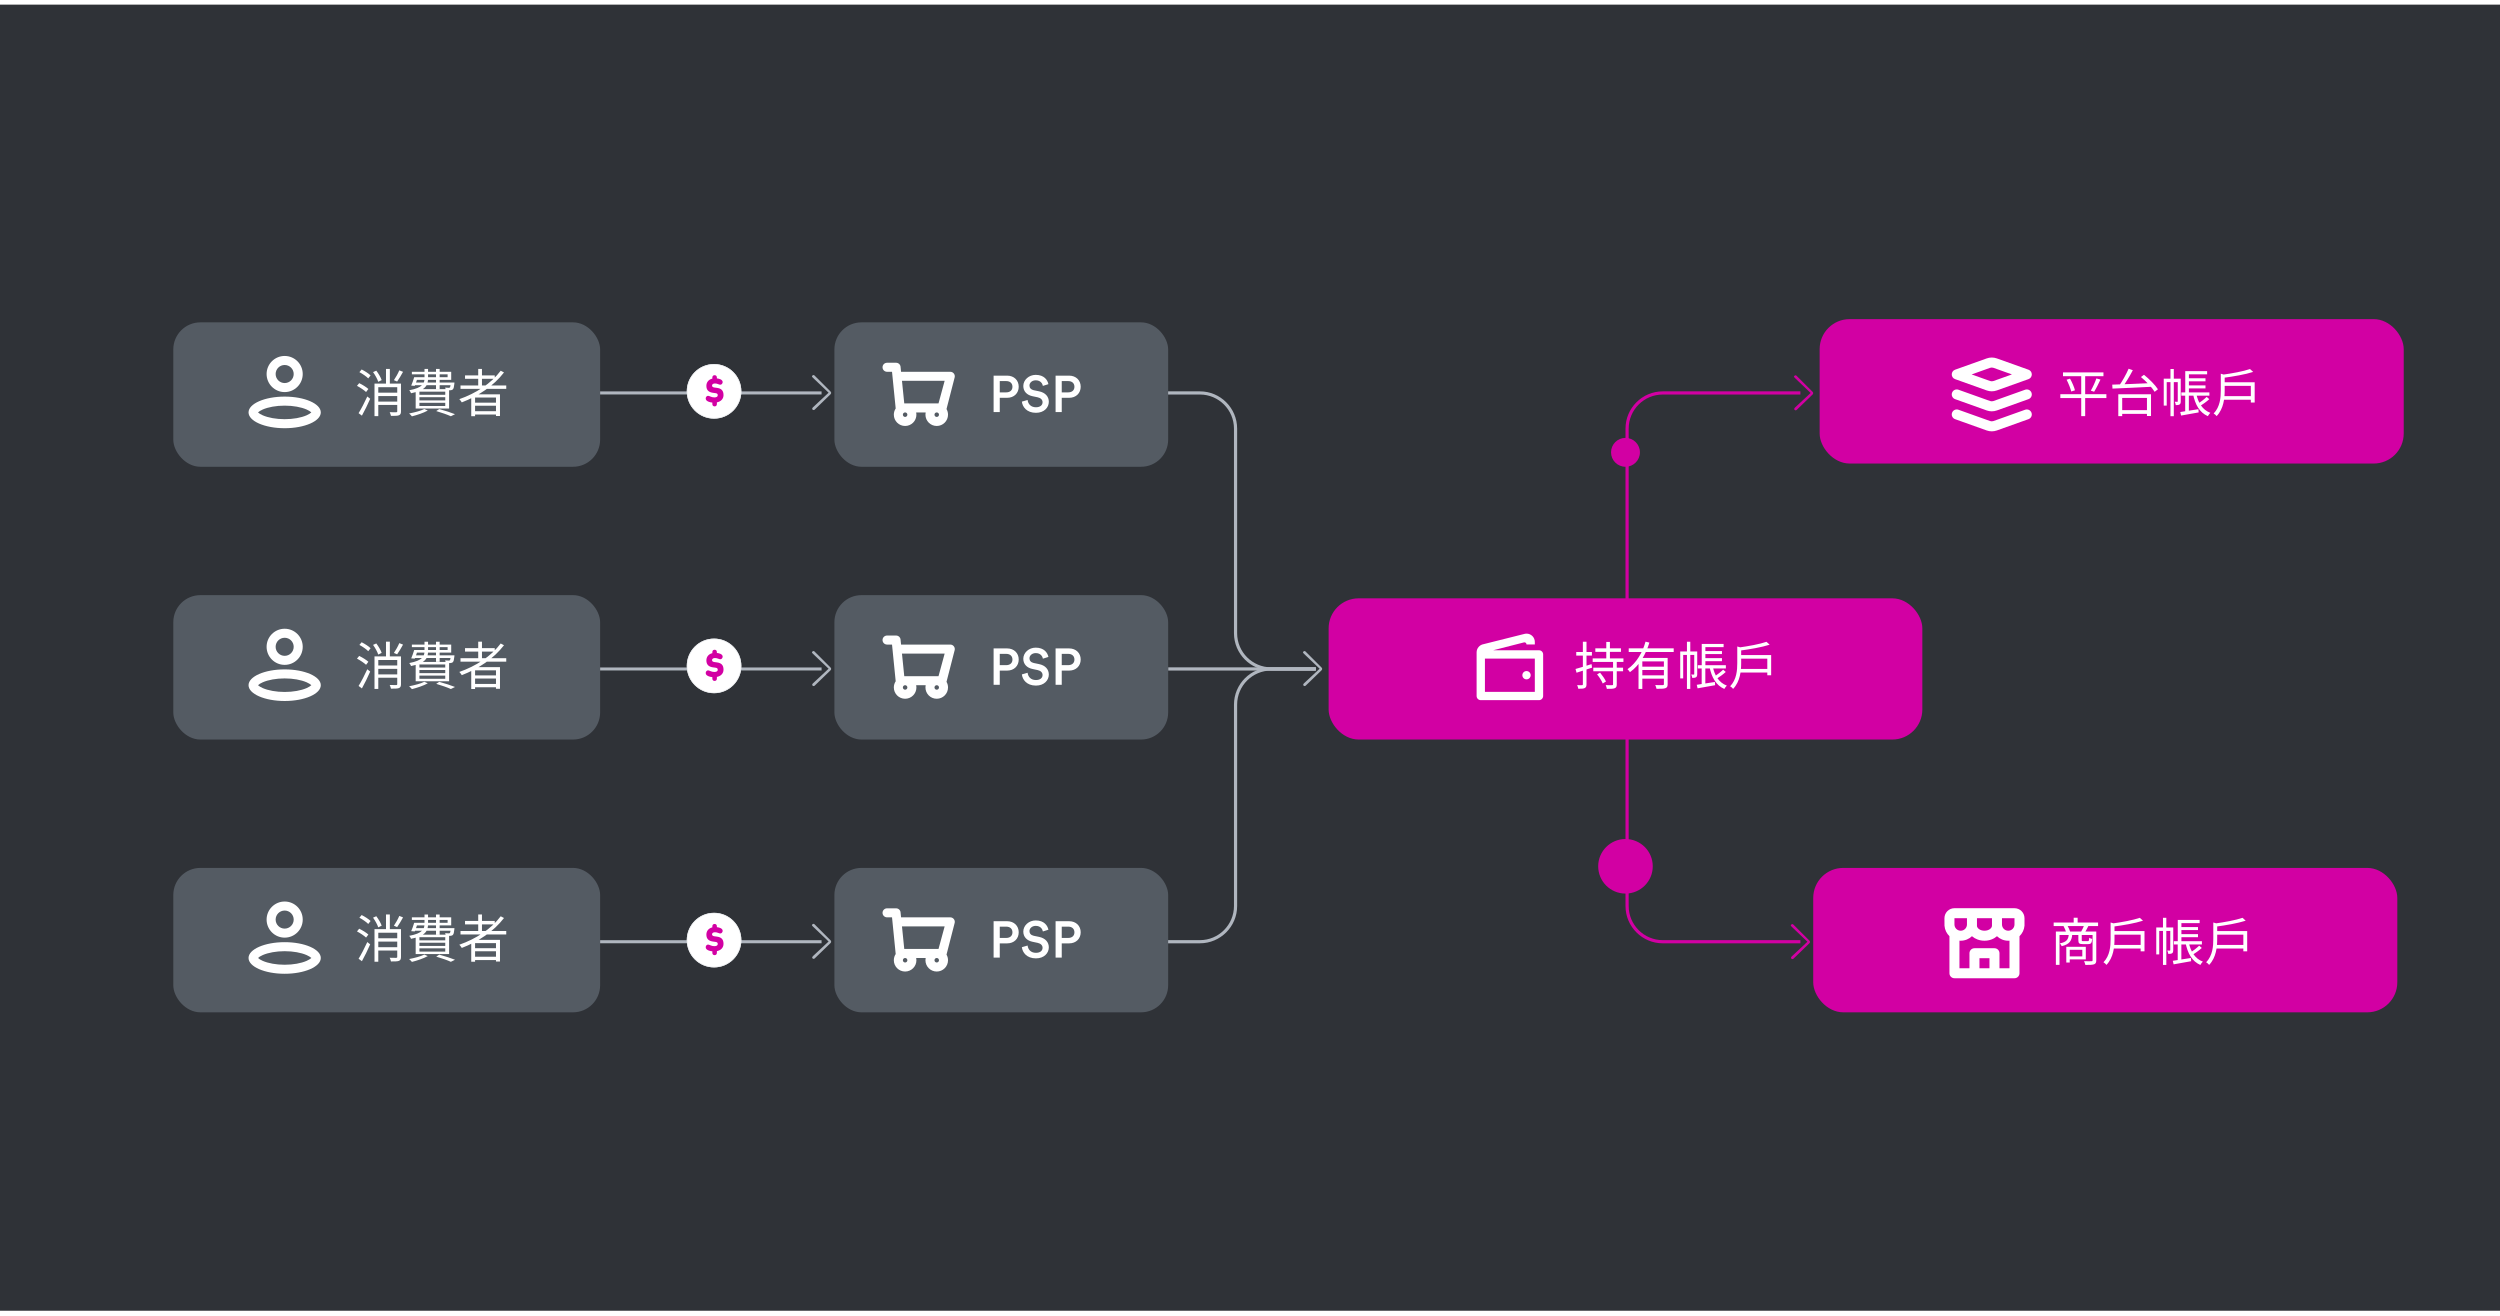 <svg width="342" height="180" viewBox="0 0 342 180" fill="none" xmlns="http://www.w3.org/2000/svg">
<rect width="342" height="178.676" transform="translate(0 0.633)" fill="#2F3237"/>
<path d="M158.049 53.754L164.139 53.754C166.837 53.754 169.024 55.941 169.024 58.639L169.024 86.624C169.024 89.323 171.212 91.51 173.91 91.51L180 91.51" stroke="#B0B6BF" stroke-width="0.434" stroke-linejoin="round"/>
<path d="M158.049 128.828L164.139 128.828C166.837 128.828 169.024 126.641 169.024 123.943L169.024 96.397C169.024 93.698 171.212 91.511 173.91 91.511L180 91.511" stroke="#B0B6BF" stroke-width="0.434" stroke-linejoin="round"/>
<path fill-rule="evenodd" clip-rule="evenodd" d="M180.523 91.48L178.406 89.462C178.308 89.364 178.182 89.26 178.279 89.162C178.377 89.065 178.49 89.019 178.587 89.117L180.8 91.33C180.897 91.427 180.897 91.585 180.8 91.683L178.633 93.782C178.535 93.879 178.417 93.879 178.319 93.782C178.221 93.684 178.309 93.554 178.406 93.456L180.523 91.48Z" fill="#B0B6BF"/>
<path d="M180 91.512L159.805 91.512" stroke="#B0B6BF" stroke-width="0.439"/>
<path d="M198.878 90.633L217.7 90.633C220.398 90.633 222.586 88.445 222.586 85.747L222.586 58.64C222.586 55.942 224.773 53.755 227.471 53.755L246.293 53.755" stroke="#D200A3" stroke-width="0.434" stroke-linejoin="round"/>
<path d="M198.878 91.512L217.7 91.512C220.398 91.512 222.586 93.699 222.586 96.397L222.586 123.943C222.586 126.641 224.773 128.829 227.471 128.829L246.293 128.829" stroke="#D200A3" stroke-width="0.434" stroke-linejoin="round"/>
<path fill-rule="evenodd" clip-rule="evenodd" d="M247.693 53.758L245.576 51.739C245.478 51.642 245.352 51.537 245.449 51.44C245.547 51.342 245.659 51.297 245.757 51.394L247.969 53.607C248.067 53.705 248.067 53.863 247.969 53.96L245.803 56.059C245.705 56.157 245.587 56.157 245.489 56.059C245.391 55.961 245.479 55.831 245.576 55.733L247.693 53.758Z" fill="#D200A3"/>
<path fill-rule="evenodd" clip-rule="evenodd" d="M247.254 128.832L245.137 126.813C245.04 126.716 244.913 126.612 245.011 126.514C245.108 126.416 245.221 126.371 245.319 126.468L247.531 128.681C247.629 128.779 247.629 128.937 247.531 129.035L245.364 131.133C245.267 131.231 245.148 131.231 245.05 131.133C244.953 131.036 245.04 130.905 245.138 130.808L247.254 128.832Z" fill="#D200A3"/>
<g filter="url(#filter0_d_1_18867)">
<g clip-path="url(#clip0_1_18867)">
<rect x="23.707" y="44.098" width="58.39" height="19.756" rx="3.707" fill="#545B63"/>
<path fill-rule="evenodd" clip-rule="evenodd" d="M38.942 58.58C36.213 58.58 34 57.612 34 56.417C34 55.223 36.213 54.255 38.942 54.255C41.672 54.255 43.885 55.223 43.885 56.417C43.885 57.612 41.672 58.58 38.942 58.58ZM41.942 56.02C41.187 55.69 40.109 55.491 38.942 55.491C37.776 55.491 36.698 55.69 35.943 56.02C35.644 56.151 35.422 56.292 35.294 56.417C35.422 56.543 35.644 56.683 35.943 56.814C36.698 57.145 37.776 57.344 38.942 57.344C40.109 57.344 41.187 57.145 41.942 56.814C42.241 56.683 42.462 56.543 42.591 56.417C42.462 56.292 42.241 56.151 41.942 56.02ZM36.471 51.166C36.471 52.531 37.578 53.638 38.942 53.638C40.307 53.638 41.413 52.531 41.413 51.166C41.413 49.802 40.307 48.695 38.942 48.695C37.578 48.695 36.471 49.802 36.471 51.166ZM40.178 51.166C40.178 51.849 39.625 52.402 38.942 52.402C38.26 52.402 37.707 51.849 37.707 51.166C37.707 50.484 38.26 49.931 38.942 49.931C39.625 49.931 40.178 50.484 40.178 51.166Z" fill="white"/>
<path d="M51.568 53.719H54.574V54.183H51.568V53.719ZM51.554 54.941H54.574V55.398H51.554V54.941ZM54.623 50.663L55.136 50.867C54.883 51.331 54.581 51.843 54.328 52.195L53.886 52.005C54.132 51.647 54.455 51.078 54.623 50.663ZM51.034 50.902L51.477 50.706C51.779 51.099 52.095 51.64 52.214 51.998L51.743 52.23C51.631 51.865 51.329 51.317 51.034 50.902ZM51.231 52.476H54.602V52.967H51.75V56.929H51.231V52.476ZM54.342 52.476H54.855V56.269C54.855 56.564 54.792 56.718 54.581 56.81C54.37 56.894 54.019 56.894 53.485 56.894C53.457 56.754 53.38 56.536 53.31 56.388C53.717 56.402 54.09 56.402 54.195 56.402C54.307 56.395 54.342 56.36 54.342 56.269V52.476ZM52.804 50.467H53.331V52.785H52.804V50.467ZM49.165 50.909L49.474 50.544C49.91 50.762 50.437 51.099 50.697 51.359L50.374 51.766C50.128 51.506 49.601 51.141 49.165 50.909ZM48.835 52.785L49.137 52.413C49.573 52.623 50.121 52.96 50.395 53.213L50.079 53.628C49.812 53.375 49.278 53.017 48.835 52.785ZM49.053 56.522C49.397 55.974 49.882 55.047 50.247 54.239L50.641 54.555C50.317 55.306 49.882 56.192 49.51 56.859L49.053 56.522ZM56.822 51.605H61.233V51.211H56.344V50.86H61.725V51.963H56.822V51.605ZM56.66 51.605H57.159C57.026 52.012 56.864 52.476 56.738 52.785L56.253 52.75C56.394 52.434 56.548 51.984 56.66 51.605ZM56.632 52.335H61.837V52.693H56.52L56.632 52.335ZM61.669 52.335H62.168C62.168 52.335 62.161 52.448 62.154 52.511C62.111 52.939 62.062 53.15 61.95 53.262C61.865 53.347 61.746 53.382 61.606 53.389C61.486 53.396 61.24 53.396 60.987 53.375C60.98 53.276 60.938 53.122 60.889 53.024C61.107 53.045 61.297 53.052 61.374 53.052C61.458 53.052 61.5 53.045 61.535 53.01C61.592 52.953 61.627 52.792 61.669 52.405V52.335ZM58.072 50.474H58.557V51.738C58.557 52.665 58.269 53.403 56.232 53.796C56.19 53.677 56.077 53.48 55.986 53.389C57.841 53.038 58.072 52.448 58.072 51.724V50.474ZM59.646 50.474H60.145V53.22H59.646V50.474ZM57.377 54.337V54.773H60.91V54.337H57.377ZM57.377 55.103V55.545H60.91V55.103H57.377ZM57.377 53.578V54.007H60.91V53.578H57.377ZM56.864 53.234H61.437V55.883H56.864V53.234ZM59.674 56.234L60.088 55.96C60.875 56.17 61.732 56.452 62.245 56.662L61.676 56.943C61.226 56.733 60.454 56.465 59.674 56.234ZM58.051 55.953L58.522 56.163C57.953 56.48 57.054 56.782 56.351 56.957C56.267 56.852 56.084 56.655 55.965 56.564C56.696 56.423 57.545 56.206 58.051 55.953ZM62.996 52.729H69.255V53.199H62.996V52.729ZM63.615 51.352H67.682V51.822H63.615V51.352ZM64.753 55.082H68.061V55.503H64.753V55.082ZM64.753 56.248H68.061V56.704H64.753V56.248ZM65.42 50.467H65.933V52.981H65.42V50.467ZM68.497 50.713L68.946 50.951C67.534 52.799 65.42 54.183 63.172 55.047C63.109 54.927 62.94 54.709 62.835 54.604C65.104 53.817 67.197 52.455 68.497 50.713ZM64.465 53.944H68.398V56.908H67.85V54.386H64.991V56.936H64.465V53.944Z" fill="white"/>
</g>
</g>
<g filter="url(#filter1_d_1_18867)">
<g clip-path="url(#clip1_1_18867)">
<rect x="23.707" y="81.414" width="58.39" height="19.756" rx="3.707" fill="#545B63"/>
<path fill-rule="evenodd" clip-rule="evenodd" d="M38.942 95.896C36.213 95.896 34 94.928 34 93.734C34 92.54 36.213 91.572 38.942 91.572C41.672 91.572 43.885 92.54 43.885 93.734C43.885 94.928 41.672 95.896 38.942 95.896ZM41.942 93.337C41.187 93.007 40.109 92.807 38.942 92.807C37.776 92.807 36.698 93.007 35.943 93.337C35.644 93.468 35.422 93.608 35.294 93.734C35.422 93.859 35.644 94 35.943 94.131C36.698 94.461 37.776 94.66 38.942 94.66C40.109 94.66 41.187 94.461 41.942 94.131C42.241 94 42.462 93.859 42.591 93.734C42.462 93.608 42.241 93.468 41.942 93.337ZM36.471 88.483C36.471 89.848 37.578 90.954 38.942 90.954C40.307 90.954 41.413 89.848 41.413 88.483C41.413 87.118 40.307 86.012 38.942 86.012C37.578 86.012 36.471 87.118 36.471 88.483ZM40.178 88.483C40.178 89.165 39.625 89.719 38.942 89.719C38.26 89.719 37.707 89.165 37.707 88.483C37.707 87.8 38.26 87.247 38.942 87.247C39.625 87.247 40.178 87.8 40.178 88.483Z" fill="white"/>
<path d="M51.568 91.035H54.574V91.499H51.568V91.035ZM51.554 92.258H54.574V92.714H51.554V92.258ZM54.623 87.98L55.136 88.183C54.883 88.647 54.581 89.16 54.328 89.511L53.886 89.321C54.132 88.963 54.455 88.394 54.623 87.98ZM51.034 88.219L51.477 88.022C51.779 88.415 52.095 88.956 52.214 89.314L51.743 89.546C51.631 89.181 51.329 88.633 51.034 88.219ZM51.231 89.792H54.602V90.284H51.75V94.246H51.231V89.792ZM54.342 89.792H54.855V93.585C54.855 93.88 54.792 94.035 54.581 94.126C54.37 94.21 54.019 94.21 53.485 94.21C53.457 94.07 53.38 93.852 53.31 93.705C53.717 93.719 54.09 93.719 54.195 93.719C54.307 93.712 54.342 93.677 54.342 93.585V89.792ZM52.804 87.783H53.331V90.101H52.804V87.783ZM49.165 88.226L49.474 87.86C49.91 88.078 50.437 88.415 50.697 88.675L50.374 89.083C50.128 88.823 49.601 88.457 49.165 88.226ZM48.835 90.101L49.137 89.729C49.573 89.94 50.121 90.277 50.395 90.53L50.079 90.944C49.812 90.691 49.278 90.333 48.835 90.101ZM49.053 93.838C49.397 93.29 49.882 92.363 50.247 91.555L50.641 91.871C50.317 92.623 49.882 93.508 49.51 94.175L49.053 93.838ZM56.822 88.921H61.233V88.528H56.344V88.177H61.725V89.279H56.822V88.921ZM56.66 88.921H57.159C57.026 89.329 56.864 89.792 56.738 90.101L56.253 90.066C56.394 89.75 56.548 89.3 56.66 88.921ZM56.632 89.652H61.837V90.01H56.52L56.632 89.652ZM61.669 89.652H62.168C62.168 89.652 62.161 89.764 62.154 89.827C62.111 90.256 62.062 90.466 61.95 90.579C61.865 90.663 61.746 90.698 61.606 90.705C61.486 90.712 61.24 90.712 60.987 90.691C60.98 90.593 60.938 90.438 60.889 90.34C61.107 90.361 61.297 90.368 61.374 90.368C61.458 90.368 61.5 90.361 61.535 90.326C61.592 90.27 61.627 90.108 61.669 89.722V89.652ZM58.072 87.79H58.557V89.055C58.557 89.982 58.269 90.719 56.232 91.113C56.19 90.993 56.077 90.797 55.986 90.705C57.841 90.354 58.072 89.764 58.072 89.04V87.79ZM59.646 87.79H60.145V90.537H59.646V87.79ZM57.377 91.653V92.089H60.91V91.653H57.377ZM57.377 92.419V92.862H60.91V92.419H57.377ZM57.377 90.895V91.323H60.91V90.895H57.377ZM56.864 90.551H61.437V93.199H56.864V90.551ZM59.674 93.55L60.088 93.276C60.875 93.487 61.732 93.768 62.245 93.979L61.676 94.26C61.226 94.049 60.454 93.782 59.674 93.55ZM58.051 93.269L58.522 93.48C57.953 93.796 57.054 94.098 56.351 94.274C56.267 94.168 56.084 93.972 55.965 93.88C56.696 93.74 57.545 93.522 58.051 93.269ZM62.996 90.045H69.255V90.516H62.996V90.045ZM63.615 88.668H67.682V89.139H63.615V88.668ZM64.753 92.398H68.061V92.82H64.753V92.398ZM64.753 93.564H68.061V94.021H64.753V93.564ZM65.42 87.783H65.933V90.298H65.42V87.783ZM68.497 88.029L68.946 88.268C67.534 90.115 65.42 91.499 63.172 92.363C63.109 92.244 62.94 92.026 62.835 91.921C65.104 91.134 67.197 89.771 68.497 88.029ZM64.465 91.26H68.398V94.225H67.85V91.703H64.991V94.253H64.465V91.26Z" fill="white"/>
</g>
</g>
<g filter="url(#filter2_d_1_18867)">
<g clip-path="url(#clip2_1_18867)">
<rect x="23.707" y="118.73" width="58.39" height="19.756" rx="3.707" fill="#545B63"/>
<path fill-rule="evenodd" clip-rule="evenodd" d="M38.942 133.212C36.213 133.212 34 132.244 34 131.05C34 129.856 36.213 128.888 38.942 128.888C41.672 128.888 43.885 129.856 43.885 131.05C43.885 132.244 41.672 133.212 38.942 133.212ZM41.942 130.653C41.187 130.323 40.109 130.123 38.942 130.123C37.776 130.123 36.698 130.323 35.943 130.653C35.644 130.784 35.422 130.925 35.294 131.05C35.422 131.176 35.644 131.316 35.943 131.447C36.698 131.777 37.776 131.977 38.942 131.977C40.109 131.977 41.187 131.777 41.942 131.447C42.241 131.316 42.462 131.176 42.591 131.05C42.462 130.925 42.241 130.784 41.942 130.653ZM36.471 125.799C36.471 127.164 37.578 128.27 38.942 128.27C40.307 128.27 41.413 127.164 41.413 125.799C41.413 124.435 40.307 123.328 38.942 123.328C37.578 123.328 36.471 124.435 36.471 125.799ZM40.178 125.799C40.178 126.482 39.625 127.035 38.942 127.035C38.26 127.035 37.707 126.482 37.707 125.799C37.707 125.117 38.26 124.564 38.942 124.564C39.625 124.564 40.178 125.117 40.178 125.799Z" fill="white"/>
<path d="M51.568 128.352H54.574V128.815H51.568V128.352ZM51.554 129.574H54.574V130.031H51.554V129.574ZM54.623 125.296L55.136 125.5C54.883 125.964 54.581 126.476 54.328 126.828L53.886 126.638C54.132 126.28 54.455 125.711 54.623 125.296ZM51.034 125.535L51.477 125.338C51.779 125.732 52.095 126.273 52.214 126.631L51.743 126.863C51.631 126.497 51.329 125.949 51.034 125.535ZM51.231 127.108H54.602V127.6H51.75V131.562H51.231V127.108ZM54.342 127.108H54.855V130.902C54.855 131.197 54.792 131.351 54.581 131.443C54.37 131.527 54.019 131.527 53.485 131.527C53.457 131.386 53.38 131.169 53.31 131.021C53.717 131.035 54.09 131.035 54.195 131.035C54.307 131.028 54.342 130.993 54.342 130.902V127.108ZM52.804 125.1H53.331V127.418H52.804V125.1ZM49.165 125.542L49.474 125.177C49.91 125.395 50.437 125.732 50.697 125.992L50.374 126.399C50.128 126.139 49.601 125.774 49.165 125.542ZM48.835 127.418L49.137 127.045C49.573 127.256 50.121 127.593 50.395 127.846L50.079 128.26C49.812 128.008 49.278 127.649 48.835 127.418ZM49.053 131.155C49.397 130.607 49.882 129.679 50.247 128.872L50.641 129.188C50.317 129.939 49.882 130.824 49.51 131.492L49.053 131.155ZM56.822 126.237H61.233V125.844H56.344V125.493H61.725V126.596H56.822V126.237ZM56.66 126.237H57.159C57.026 126.645 56.864 127.108 56.738 127.418L56.253 127.382C56.394 127.066 56.548 126.617 56.66 126.237ZM56.632 126.968H61.837V127.326H56.52L56.632 126.968ZM61.669 126.968H62.168C62.168 126.968 62.161 127.08 62.154 127.144C62.111 127.572 62.062 127.783 61.95 127.895C61.865 127.98 61.746 128.015 61.606 128.022C61.486 128.029 61.24 128.029 60.987 128.008C60.98 127.909 60.938 127.755 60.889 127.656C61.107 127.677 61.297 127.684 61.374 127.684C61.458 127.684 61.5 127.677 61.535 127.642C61.592 127.586 61.627 127.425 61.669 127.038V126.968ZM58.072 125.107H58.557V126.371C58.557 127.298 58.269 128.036 56.232 128.429C56.19 128.31 56.077 128.113 55.986 128.022C57.841 127.67 58.072 127.08 58.072 126.357V125.107ZM59.646 125.107H60.145V127.853H59.646V125.107ZM57.377 128.97V129.405H60.91V128.97H57.377ZM57.377 129.736V130.178H60.91V129.736H57.377ZM57.377 128.211V128.64H60.91V128.211H57.377ZM56.864 127.867H61.437V130.515H56.864V127.867ZM59.674 130.867L60.088 130.593C60.875 130.803 61.732 131.084 62.245 131.295L61.676 131.576C61.226 131.365 60.454 131.098 59.674 130.867ZM58.051 130.586L58.522 130.796C57.953 131.112 57.054 131.414 56.351 131.59C56.267 131.485 56.084 131.288 55.965 131.197C56.696 131.056 57.545 130.838 58.051 130.586ZM62.996 127.361H69.255V127.832H62.996V127.361ZM63.615 125.985H67.682V126.455H63.615V125.985ZM64.753 129.715H68.061V130.136H64.753V129.715ZM64.753 130.881H68.061V131.337H64.753V130.881ZM65.42 125.1H65.933V127.614H65.42V125.1ZM68.497 125.345L68.946 125.584C67.534 127.432 65.42 128.815 63.172 129.679C63.109 129.56 62.94 129.342 62.835 129.237C65.104 128.45 67.197 127.087 68.497 125.345ZM64.465 128.577H68.398V131.541H67.85V129.019H64.991V131.569H64.465V128.577Z" fill="white"/>
</g>
</g>
<g filter="url(#filter3_d_1_18867)">
<rect x="181.756" y="81.852" width="81.219" height="19.317" rx="4.107" fill="#D200A3"/>
<path fill-rule="evenodd" clip-rule="evenodd" d="M209.964 88.165H208.827C208.827 88 208.699 87.873 208.542 87.873C208.525 87.873 208.509 87.874 208.492 87.877L204.27 88.955H210.533C210.847 88.955 211.102 89.21 211.102 89.524V95.213C211.102 95.527 210.847 95.782 210.533 95.782H202.569C202.255 95.782 202 95.527 202 95.213V92.558V89.524V89.244C202 88.693 202.395 88.221 202.938 88.124L208.627 86.698C209.245 86.587 209.836 86.999 209.947 87.618C209.958 87.684 209.964 87.751 209.964 87.818V88.165ZM203.138 93.696V90.093H209.964V94.644H203.138V93.696ZM208.827 92.937C209.141 92.937 209.396 92.683 209.396 92.368C209.396 92.054 209.141 91.8 208.827 91.8C208.512 91.8 208.258 92.054 208.258 92.368C208.258 92.683 208.512 92.937 208.827 92.937Z" fill="white"/>
<path d="M218.242 88.692H221.748V89.177H218.242V88.692ZM217.962 91.334H222.036V91.825H217.962V91.334ZM217.877 90.069H222.085V90.554H217.877V90.069ZM219.739 87.814H220.237V90.322H219.739V87.814ZM220.666 90.448H221.172V93.609C221.172 93.925 221.101 94.073 220.891 94.15C220.687 94.235 220.343 94.235 219.816 94.235C219.795 94.087 219.725 93.876 219.661 93.729C220.055 93.743 220.42 93.743 220.525 93.736C220.638 93.729 220.666 93.701 220.666 93.602V90.448ZM218.481 92.254L218.889 92.015C219.198 92.387 219.549 92.893 219.697 93.23L219.254 93.504C219.128 93.16 218.79 92.633 218.481 92.254ZM215.531 91.516C216.086 91.362 216.915 91.109 217.723 90.849L217.793 91.334C217.055 91.579 216.269 91.832 215.672 92.029L215.531 91.516ZM215.629 89.198H217.772V89.69H215.629V89.198ZM216.536 87.786H217.034V93.609C217.034 93.897 216.964 94.045 216.788 94.129C216.627 94.207 216.353 94.228 215.91 94.221C215.889 94.094 215.826 93.876 215.756 93.729C216.065 93.743 216.332 93.743 216.416 93.736C216.5 93.736 216.536 93.708 216.536 93.609V87.786ZM222.808 88.692H228.962V89.191H222.808V88.692ZM224.522 91.2H227.824V91.657H224.522V91.2ZM224.15 90.006H227.739V90.477H224.67V94.242H224.15V90.006ZM227.62 90.006H228.133V93.588C228.133 93.897 228.07 94.059 227.831 94.143C227.606 94.228 227.213 94.228 226.609 94.228C226.587 94.08 226.51 93.862 226.433 93.715C226.904 93.736 227.332 93.729 227.458 93.729C227.578 93.722 227.62 93.687 227.62 93.581V90.006ZM225.105 87.779L225.639 87.906C225.162 89.451 224.319 91.01 222.977 91.952C222.907 91.832 222.745 91.65 222.64 91.544C223.897 90.68 224.726 89.191 225.105 87.779ZM224.522 92.387H227.824V92.844H224.522V92.387ZM230.774 87.793H231.231V94.249H230.774V87.793ZM229.854 89.121H231.989V89.591H230.261V92.802H229.854V89.121ZM231.771 89.121H232.179V92.219C232.179 92.408 232.151 92.556 232.031 92.64C231.905 92.724 231.743 92.738 231.498 92.738C231.49 92.605 231.42 92.401 231.357 92.275C231.526 92.282 231.659 92.282 231.715 92.282C231.757 92.275 231.771 92.261 231.771 92.205V89.121ZM233.015 88.088H235.789V88.524H233.015V88.088ZM233.022 89.065H235.565V89.479H233.022V89.065ZM233.022 90.034H235.565V90.448H233.022V90.034ZM232.263 90.996H236.098V91.446H232.263V90.996ZM232.116 93.68C232.741 93.595 233.682 93.441 234.595 93.293L234.63 93.736C233.773 93.89 232.888 94.045 232.228 94.164L232.116 93.68ZM234.293 91.137C234.553 92.408 235.15 93.392 236.232 93.792C236.12 93.897 235.958 94.108 235.888 94.249C234.75 93.75 234.146 92.668 233.858 91.207L234.293 91.137ZM235.726 91.608L236.084 91.924C235.705 92.275 235.185 92.633 234.799 92.879L234.497 92.577C234.869 92.331 235.417 91.917 235.726 91.608ZM232.797 88.088H233.296V91.221H232.797V88.088ZM232.79 91.2H233.289V93.715L232.79 93.778V91.2ZM237.932 91.509H241.985V92.001H237.932V91.509ZM237.981 89.613H242.294V92.38H241.767V90.104H237.981V89.613ZM241.655 87.8L242.09 88.194C241.009 88.545 239.379 88.826 237.974 89.008C237.953 88.889 237.883 88.699 237.819 88.587C239.189 88.404 240.77 88.109 241.655 87.8ZM237.658 88.439L238.339 88.636C238.332 88.692 238.29 88.721 238.192 88.734V90.715C238.192 91.762 238.058 93.23 237.089 94.242C237.012 94.129 236.815 93.947 236.682 93.883C237.567 92.963 237.658 91.706 237.658 90.708V88.439Z" fill="white"/>
</g>
<g filter="url(#filter4_d_1_18867)">
<g clip-path="url(#clip3_1_18867)">
<rect x="114.146" y="44.098" width="45.658" height="19.756" rx="3.707" fill="#545B63"/>
<path fill-rule="evenodd" clip-rule="evenodd" d="M129.998 50.861H123.265L123.203 50.243C123.203 49.902 122.926 49.625 122.585 49.625H121.349C121.008 49.625 120.731 49.902 120.731 50.243C120.731 50.584 121.008 50.861 121.349 50.861H122.029L122.529 55.864L122.531 55.879C122.37 56.122 122.276 56.415 122.276 56.729C122.276 57.582 122.967 58.273 123.82 58.273C124.673 58.273 125.365 57.582 125.365 56.729C125.365 56.623 125.354 56.52 125.334 56.421H126.631C126.611 56.52 126.601 56.623 126.601 56.729C126.601 57.582 127.292 58.273 128.145 58.273C128.998 58.273 129.689 57.582 129.689 56.729C129.689 56.448 129.614 56.184 129.483 55.957C129.485 55.95 129.487 55.944 129.488 55.937L130.601 51.612C130.611 51.568 130.616 51.523 130.616 51.478C130.616 51.137 130.34 50.861 129.998 50.861ZM128.199 55.185H128.389L129.228 52.096H123.39L123.703 55.185H123.767C123.785 55.185 123.802 55.184 123.82 55.184C123.838 55.184 123.856 55.185 123.874 55.185H128.091C128.109 55.185 128.127 55.184 128.145 55.184C128.163 55.184 128.181 55.185 128.199 55.185ZM123.82 57.037C123.991 57.037 124.129 56.898 124.129 56.728C124.129 56.557 123.991 56.419 123.82 56.419C123.65 56.419 123.512 56.557 123.512 56.728C123.512 56.898 123.65 57.037 123.82 57.037ZM128.454 56.728C128.454 56.898 128.316 57.037 128.145 57.037C127.974 57.037 127.836 56.898 127.836 56.728C127.836 56.557 127.974 56.419 128.145 56.419C128.316 56.419 128.454 56.557 128.454 56.728Z" fill="white"/>
<path d="M136.768 53.677H137.646C138.18 53.677 138.503 53.382 138.503 52.911C138.503 52.434 138.18 52.132 137.646 52.132H136.768V53.677ZM137.772 54.421H136.768V56.367H135.925V51.387H137.772C138.728 51.387 139.36 52.033 139.36 52.904C139.36 53.782 138.728 54.421 137.772 54.421ZM143.423 52.553L142.665 52.792C142.615 52.483 142.356 52.026 141.688 52.026C141.183 52.026 140.831 52.363 140.831 52.743C140.831 53.059 141.028 53.297 141.414 53.382L142.131 53.529C143.009 53.705 143.479 54.26 143.479 54.962C143.479 55.735 142.854 56.473 141.716 56.473C140.452 56.473 139.869 55.658 139.792 54.941L140.578 54.717C140.628 55.236 141 55.714 141.716 55.714C142.313 55.714 142.623 55.412 142.623 55.026C142.623 54.702 142.384 54.443 141.955 54.351L141.253 54.204C140.494 54.049 139.988 53.55 139.988 52.806C139.988 51.97 140.754 51.282 141.681 51.282C142.854 51.282 143.311 51.998 143.423 52.553ZM145.247 53.677H146.125C146.658 53.677 146.982 53.382 146.982 52.911C146.982 52.434 146.658 52.132 146.125 52.132H145.247V53.677ZM146.251 54.421H145.247V56.367H144.404V51.387H146.251C147.206 51.387 147.839 52.033 147.839 52.904C147.839 53.782 147.206 54.421 146.251 54.421Z" fill="white"/>
</g>
</g>
<g filter="url(#filter5_d_1_18867)">
<g clip-path="url(#clip4_1_18867)">
<rect x="114.146" y="81.414" width="45.658" height="19.756" rx="3.707" fill="#545B63"/>
<path fill-rule="evenodd" clip-rule="evenodd" d="M129.998 88.177H123.265L123.203 87.559C123.203 87.218 122.926 86.941 122.585 86.941H121.349C121.008 86.941 120.731 87.218 120.731 87.559C120.731 87.9 121.008 88.177 121.349 88.177H122.029L122.529 93.181L122.531 93.195C122.37 93.439 122.276 93.731 122.276 94.045C122.276 94.898 122.967 95.59 123.82 95.59C124.673 95.59 125.365 94.898 125.365 94.045C125.365 93.94 125.354 93.837 125.334 93.737H126.631C126.611 93.837 126.601 93.94 126.601 94.045C126.601 94.898 127.292 95.59 128.145 95.59C128.998 95.59 129.689 94.898 129.689 94.045C129.689 93.764 129.614 93.501 129.483 93.274C129.485 93.267 129.487 93.26 129.488 93.253L130.601 88.929C130.611 88.885 130.616 88.84 130.616 88.795C130.616 88.454 130.34 88.177 129.998 88.177ZM128.199 92.502H128.389L129.228 89.413H123.39L123.703 92.502H123.767C123.785 92.501 123.802 92.501 123.82 92.501C123.838 92.501 123.856 92.501 123.874 92.502H128.091C128.109 92.501 128.127 92.501 128.145 92.501C128.163 92.501 128.181 92.501 128.199 92.502ZM123.82 94.353C123.991 94.353 124.129 94.215 124.129 94.044C124.129 93.874 123.991 93.735 123.82 93.735C123.65 93.735 123.512 93.874 123.512 94.044C123.512 94.215 123.65 94.353 123.82 94.353ZM128.454 94.044C128.454 94.215 128.316 94.353 128.145 94.353C127.974 94.353 127.836 94.215 127.836 94.044C127.836 93.874 127.974 93.735 128.145 93.735C128.316 93.735 128.454 93.874 128.454 94.044Z" fill="white"/>
<path d="M136.768 90.993H137.646C138.18 90.993 138.503 90.698 138.503 90.228C138.503 89.75 138.18 89.448 137.646 89.448H136.768V90.993ZM137.772 91.738H136.768V93.684H135.925V88.703H137.772C138.728 88.703 139.36 89.35 139.36 90.221C139.36 91.099 138.728 91.738 137.772 91.738ZM143.423 89.869L142.665 90.108C142.615 89.799 142.356 89.343 141.688 89.343C141.183 89.343 140.831 89.68 140.831 90.059C140.831 90.375 141.028 90.614 141.414 90.698L142.131 90.846C143.009 91.021 143.479 91.576 143.479 92.279C143.479 93.051 142.854 93.789 141.716 93.789C140.452 93.789 139.869 92.974 139.792 92.258L140.578 92.033C140.628 92.553 141 93.03 141.716 93.03C142.313 93.03 142.623 92.728 142.623 92.342C142.623 92.019 142.384 91.759 141.955 91.668L141.253 91.52C140.494 91.365 139.988 90.867 139.988 90.122C139.988 89.286 140.754 88.598 141.681 88.598C142.854 88.598 143.311 89.314 143.423 89.869ZM145.247 90.993H146.125C146.658 90.993 146.982 90.698 146.982 90.228C146.982 89.75 146.658 89.448 146.125 89.448H145.247V90.993ZM146.251 91.738H145.247V93.684H144.404V88.703H146.251C147.206 88.703 147.839 89.35 147.839 90.221C147.839 91.099 147.206 91.738 146.251 91.738Z" fill="white"/>
</g>
</g>
<g filter="url(#filter6_d_1_18867)">
<g clip-path="url(#clip5_1_18867)">
<rect x="114.146" y="118.73" width="45.658" height="19.756" rx="3.707" fill="#545B63"/>
<path fill-rule="evenodd" clip-rule="evenodd" d="M129.998 125.493H123.265L123.203 124.876C123.203 124.534 122.926 124.258 122.585 124.258H121.349C121.008 124.258 120.731 124.534 120.731 124.876C120.731 125.217 121.008 125.493 121.349 125.493H122.029L122.529 130.497L122.531 130.511C122.37 130.755 122.276 131.047 122.276 131.362C122.276 132.215 122.967 132.906 123.82 132.906C124.673 132.906 125.365 132.215 125.365 131.362C125.365 131.256 125.354 131.153 125.334 131.054H126.631C126.611 131.153 126.601 131.256 126.601 131.362C126.601 132.215 127.292 132.906 128.145 132.906C128.998 132.906 129.689 132.215 129.689 131.362C129.689 131.081 129.614 130.817 129.483 130.59C129.485 130.583 129.487 130.577 129.488 130.57L130.601 126.245C130.611 126.201 130.616 126.156 130.616 126.111C130.616 125.77 130.34 125.493 129.998 125.493ZM128.199 129.818H128.389L129.228 126.729H123.39L123.703 129.818H123.767C123.785 129.817 123.802 129.817 123.82 129.817C123.838 129.817 123.856 129.817 123.874 129.818H128.091C128.109 129.817 128.127 129.817 128.145 129.817C128.163 129.817 128.181 129.817 128.199 129.818ZM123.82 131.67C123.991 131.67 124.129 131.531 124.129 131.361C124.129 131.19 123.991 131.052 123.82 131.052C123.65 131.052 123.512 131.19 123.512 131.361C123.512 131.531 123.65 131.67 123.82 131.67ZM128.454 131.361C128.454 131.531 128.316 131.67 128.145 131.67C127.974 131.67 127.836 131.531 127.836 131.361C127.836 131.19 127.974 131.052 128.145 131.052C128.316 131.052 128.454 131.19 128.454 131.361Z" fill="white"/>
<path d="M136.768 128.31H137.646C138.18 128.31 138.503 128.015 138.503 127.544C138.503 127.066 138.18 126.764 137.646 126.764H136.768V128.31ZM137.772 129.054H136.768V131H135.925V126.02H137.772C138.728 126.02 139.36 126.666 139.36 127.537C139.36 128.415 138.728 129.054 137.772 129.054ZM143.423 127.186L142.665 127.425C142.615 127.116 142.356 126.659 141.688 126.659C141.183 126.659 140.831 126.996 140.831 127.375C140.831 127.692 141.028 127.93 141.414 128.015L142.131 128.162C143.009 128.338 143.479 128.893 143.479 129.595C143.479 130.368 142.854 131.105 141.716 131.105C140.452 131.105 139.869 130.291 139.792 129.574L140.578 129.349C140.628 129.869 141 130.347 141.716 130.347C142.313 130.347 142.623 130.045 142.623 129.658C142.623 129.335 142.384 129.075 141.955 128.984L141.253 128.836C140.494 128.682 139.988 128.183 139.988 127.439C139.988 126.603 140.754 125.914 141.681 125.914C142.854 125.914 143.311 126.631 143.423 127.186ZM145.247 128.31H146.125C146.658 128.31 146.982 128.015 146.982 127.544C146.982 127.066 146.658 126.764 146.125 126.764H145.247V128.31ZM146.251 129.054H145.247V131H144.404V126.02H146.251C147.206 126.02 147.839 126.666 147.839 127.537C147.839 128.415 147.206 129.054 146.251 129.054Z" fill="white"/>
</g>
</g>
<path d="M82.098 53.754H112.391" stroke="#B0B6BF" stroke-width="0.414" stroke-linejoin="round"/>
<path fill-rule="evenodd" clip-rule="evenodd" d="M113.352 53.722L111.235 51.704C111.137 51.606 111.011 51.502 111.108 51.405C111.206 51.307 111.319 51.261 111.416 51.359L113.629 53.572C113.726 53.669 113.726 53.828 113.629 53.925L111.462 56.024C111.364 56.121 111.246 56.121 111.148 56.024C111.051 55.926 111.138 55.796 111.236 55.698L113.352 53.722Z" fill="#B0B6BF"/>
<path d="M82.098 128.828H112.391" stroke="#B0B6BF" stroke-width="0.414" stroke-linejoin="round"/>
<path fill-rule="evenodd" clip-rule="evenodd" d="M113.352 128.797L111.235 126.778C111.137 126.681 111.011 126.576 111.108 126.479C111.206 126.381 111.319 126.336 111.416 126.433L113.629 128.646C113.726 128.744 113.726 128.902 113.629 129L111.462 131.098C111.364 131.196 111.246 131.196 111.148 131.098C111.051 131 111.138 130.87 111.236 130.773L113.352 128.797Z" fill="#B0B6BF"/>
<path d="M82.098 91.512H112.391" stroke="#B0B6BF" stroke-width="0.414" stroke-linejoin="round"/>
<path fill-rule="evenodd" clip-rule="evenodd" d="M113.352 91.48L111.235 89.462C111.137 89.364 111.011 89.26 111.108 89.162C111.206 89.065 111.319 89.019 111.416 89.117L113.629 91.33C113.726 91.427 113.726 91.585 113.629 91.683L111.462 93.782C111.364 93.879 111.246 93.879 111.148 93.782C111.051 93.684 111.138 93.554 111.236 93.456L113.352 91.48Z" fill="#B0B6BF"/>
<g filter="url(#filter7_d_1_18867)">
<ellipse cx="97.683" cy="53.536" rx="3.732" ry="3.732" fill="white"/>
<path d="M101.368 53.536C101.368 55.572 99.718 57.221 97.683 57.221C95.648 57.221 93.998 55.572 93.998 53.536C93.998 51.501 95.648 49.851 97.683 49.851C99.718 49.851 101.368 51.501 101.368 53.536Z" stroke="#E8EAED" stroke-width="0.093"/>
</g>
<path fill-rule="evenodd" clip-rule="evenodd" d="M97.908 53.787L97.513 53.732C97.224 53.69 97.004 53.594 96.857 53.442C96.705 53.286 96.632 53.065 96.632 52.785C96.632 52.298 96.93 51.916 97.447 51.795V51.751C97.447 51.604 97.451 51.549 97.488 51.477C97.534 51.388 97.632 51.328 97.759 51.328C97.885 51.328 97.983 51.388 98.029 51.477C98.066 51.549 98.071 51.604 98.071 51.751V51.765C98.243 51.783 98.39 51.822 98.527 51.875C98.729 51.955 98.862 52.096 98.862 52.27C98.862 52.348 98.828 52.445 98.766 52.518C98.713 52.583 98.633 52.629 98.532 52.629C98.44 52.629 98.335 52.587 98.247 52.551C98.107 52.491 97.949 52.459 97.802 52.459C97.522 52.459 97.407 52.615 97.407 52.734C97.407 52.799 97.421 52.858 97.472 52.909C97.513 52.95 97.582 52.989 97.697 53.006L98.091 53.061C98.385 53.102 98.596 53.194 98.734 53.332C98.908 53.502 98.977 53.745 98.977 54.049C98.977 54.596 98.589 54.94 98.071 55.044V55.17C98.071 55.317 98.066 55.372 98.029 55.444C97.983 55.533 97.885 55.593 97.759 55.593C97.632 55.593 97.534 55.533 97.488 55.444C97.451 55.372 97.447 55.317 97.447 55.17V55.069C97.274 55.055 97.114 55.028 96.967 54.968C96.701 54.862 96.54 54.738 96.54 54.499C96.54 54.412 96.581 54.306 96.65 54.237C96.714 54.173 96.788 54.15 96.871 54.15C96.955 54.15 97.024 54.18 97.183 54.246C97.343 54.315 97.52 54.366 97.719 54.366C98.036 54.366 98.188 54.256 98.188 54.067C98.188 53.989 98.169 53.925 98.123 53.874C98.082 53.833 98.013 53.801 97.908 53.787Z" fill="#D200A3"/>
<g filter="url(#filter8_d_1_18867)">
<ellipse cx="97.683" cy="91.095" rx="3.732" ry="3.732" fill="white"/>
<path d="M101.368 91.095C101.368 93.13 99.718 94.78 97.683 94.78C95.648 94.78 93.998 93.13 93.998 91.095C93.998 89.06 95.648 87.41 97.683 87.41C99.718 87.41 101.368 89.06 101.368 91.095Z" stroke="#E8EAED" stroke-width="0.093"/>
</g>
<path fill-rule="evenodd" clip-rule="evenodd" d="M97.908 91.345L97.513 91.29C97.224 91.249 97.004 91.152 96.857 91.001C96.705 90.844 96.632 90.624 96.632 90.344C96.632 89.856 96.93 89.475 97.447 89.353V89.309C97.447 89.162 97.451 89.107 97.488 89.036C97.534 88.947 97.632 88.887 97.759 88.887C97.885 88.887 97.983 88.947 98.029 89.036C98.066 89.107 98.071 89.162 98.071 89.309V89.323C98.243 89.342 98.39 89.381 98.527 89.434C98.729 89.514 98.862 89.654 98.862 89.829C98.862 89.907 98.828 90.004 98.766 90.077C98.713 90.141 98.633 90.187 98.532 90.187C98.44 90.187 98.335 90.146 98.247 90.109C98.107 90.049 97.949 90.017 97.802 90.017C97.522 90.017 97.407 90.174 97.407 90.293C97.407 90.357 97.421 90.417 97.472 90.468C97.513 90.509 97.582 90.548 97.697 90.564L98.091 90.619C98.385 90.661 98.596 90.753 98.734 90.89C98.908 91.061 98.977 91.304 98.977 91.607C98.977 92.154 98.589 92.499 98.071 92.602V92.729C98.071 92.876 98.066 92.931 98.029 93.002C97.983 93.092 97.885 93.151 97.759 93.151C97.632 93.151 97.534 93.092 97.488 93.002C97.451 92.931 97.447 92.876 97.447 92.729V92.628C97.274 92.614 97.114 92.586 96.967 92.526C96.701 92.421 96.54 92.297 96.54 92.058C96.54 91.97 96.581 91.865 96.65 91.796C96.714 91.731 96.788 91.709 96.871 91.709C96.955 91.709 97.024 91.738 97.183 91.805C97.343 91.874 97.52 91.924 97.719 91.924C98.036 91.924 98.188 91.814 98.188 91.626C98.188 91.548 98.169 91.483 98.123 91.433C98.082 91.391 98.013 91.359 97.908 91.345Z" fill="#D200A3"/>
<g filter="url(#filter9_d_1_18867)">
<ellipse cx="97.683" cy="128.607" rx="3.732" ry="3.732" fill="white"/>
<path d="M101.368 128.607C101.368 130.642 99.718 132.292 97.683 132.292C95.648 132.292 93.998 130.642 93.998 128.607C93.998 126.572 95.648 124.922 97.683 124.922C99.718 124.922 101.368 126.572 101.368 128.607Z" stroke="#E8EAED" stroke-width="0.093"/>
</g>
<path fill-rule="evenodd" clip-rule="evenodd" d="M97.908 128.857L97.513 128.802C97.224 128.761 97.004 128.664 96.857 128.512C96.705 128.356 96.632 128.136 96.632 127.855C96.632 127.368 96.93 126.987 97.447 126.865V126.821C97.447 126.674 97.451 126.619 97.488 126.548C97.534 126.458 97.632 126.398 97.759 126.398C97.885 126.398 97.983 126.458 98.029 126.548C98.066 126.619 98.071 126.674 98.071 126.821V126.835C98.243 126.853 98.39 126.892 98.527 126.945C98.729 127.026 98.862 127.166 98.862 127.341C98.862 127.419 98.828 127.515 98.766 127.589C98.713 127.653 98.633 127.699 98.532 127.699C98.44 127.699 98.335 127.658 98.247 127.621C98.107 127.561 97.949 127.529 97.802 127.529C97.522 127.529 97.407 127.685 97.407 127.805C97.407 127.869 97.421 127.929 97.472 127.979C97.513 128.021 97.582 128.06 97.697 128.076L98.091 128.131C98.385 128.172 98.596 128.264 98.734 128.402C98.908 128.572 98.977 128.816 98.977 129.119C98.977 129.666 98.589 130.011 98.071 130.114V130.24C98.071 130.388 98.066 130.443 98.029 130.514C97.983 130.604 97.885 130.663 97.759 130.663C97.632 130.663 97.534 130.604 97.488 130.514C97.451 130.443 97.447 130.388 97.447 130.24V130.139C97.274 130.126 97.114 130.098 96.967 130.038C96.701 129.933 96.54 129.808 96.54 129.569C96.54 129.482 96.581 129.376 96.65 129.308C96.714 129.243 96.788 129.22 96.871 129.22C96.955 129.22 97.024 129.25 97.183 129.317C97.343 129.386 97.52 129.436 97.719 129.436C98.036 129.436 98.188 129.326 98.188 129.137C98.188 129.059 98.169 128.995 98.123 128.944C98.082 128.903 98.013 128.871 97.908 128.857Z" fill="#D200A3"/>
<ellipse cx="222.366" cy="61.878" rx="1.976" ry="1.976" fill="#D200A3"/>
<ellipse cx="222.365" cy="118.509" rx="3.732" ry="3.732" fill="#D200A3"/>
<g filter="url(#filter10_d_1_18867)">
<g clip-path="url(#clip6_1_18867)">
<rect x="248.049" y="118.73" width="79.902" height="19.756" rx="4.107" fill="#D200A3"/>
<path fill-rule="evenodd" clip-rule="evenodd" d="M266 125.611C266 124.855 266.613 124.242 267.369 124.242H275.582C276.338 124.242 276.951 124.855 276.951 125.611V126.638C276.902 127.2 276.65 127.704 276.266 128.072V133.14C276.266 133.518 275.96 133.824 275.582 133.824H267.369C266.991 133.824 266.684 133.518 266.684 133.14V128.072C266.301 127.704 266.049 127.2 266.006 126.638L266 125.611ZM267.369 125.611V126.467C267.369 126.939 267.752 127.322 268.224 127.322C268.697 127.322 269.08 126.939 269.08 126.467V125.611H267.369ZM270.449 125.611V126.702C270.504 127.01 270.906 127.322 271.475 127.322C272.085 127.322 272.502 126.965 272.502 126.638C272.504 126.581 272.502 126.524 272.502 126.467V125.611H270.449ZM273.871 125.611V126.467C273.871 126.939 274.254 127.322 274.726 127.322C275.199 127.322 275.582 126.939 275.582 126.467V125.611H273.871ZM269.763 128.073C269.363 128.456 268.821 128.691 268.224 128.691C268.167 128.691 268.11 128.689 268.053 128.685V132.455H269.422V130.402C269.422 130.024 269.729 129.718 270.107 129.718H272.844C273.222 129.718 273.529 130.024 273.529 130.402V132.455H274.898V128.685C274.841 128.689 274.784 128.691 274.726 128.691C274.13 128.691 273.588 128.456 273.188 128.073C272.753 128.455 272.147 128.691 271.475 128.691C270.804 128.691 270.198 128.455 269.763 128.073ZM270.791 131.086V132.455H272.16V131.086H270.791Z" fill="white"/>
<path d="M280.941 126.204H287.017V126.689H280.941V126.204ZM283.68 125.544H284.221V126.485H283.68V125.544ZM281.243 127.434H286.546V127.904H281.741V131.992H281.243V127.434ZM286.265 127.434H286.771V131.353C286.771 131.662 286.701 131.831 286.476 131.915C286.244 131.992 285.858 132.006 285.275 132.006C285.254 131.866 285.169 131.627 285.099 131.487C285.556 131.508 285.977 131.501 286.103 131.494C286.23 131.494 286.265 131.459 286.265 131.353V127.434ZM283.013 127.778H283.49C283.42 128.698 283.125 129.176 282.043 129.436C281.994 129.323 281.875 129.141 281.783 129.056C282.732 128.867 282.957 128.515 283.013 127.778ZM284.319 127.778H284.783V128.6C284.783 128.733 284.811 128.747 284.987 128.747C285.078 128.747 285.492 128.747 285.605 128.747C285.752 128.747 285.78 128.705 285.801 128.284C285.893 128.354 286.082 128.417 286.209 128.445C286.167 129.014 286.04 129.155 285.668 129.155C285.563 129.155 285.036 129.155 284.937 129.155C284.432 129.155 284.319 129.042 284.319 128.607V127.778ZM282.669 129.52H283.139V131.676H282.669V129.52ZM282.95 129.52H285.338V131.248H282.95V130.833H284.86V129.934H282.95V129.52ZM282.289 126.689L282.802 126.584C282.964 126.851 283.125 127.209 283.195 127.441L282.662 127.567C282.598 127.328 282.444 126.963 282.289 126.689ZM285.12 126.563L285.696 126.668C285.527 127.005 285.352 127.335 285.204 127.567L284.692 127.462C284.839 127.216 285.022 126.822 285.12 126.563ZM289.005 129.267H293.058V129.759H289.005V129.267ZM289.054 127.37H293.367V130.138H292.84V127.862H289.054V127.37ZM292.727 125.558L293.163 125.951C292.081 126.303 290.452 126.584 289.047 126.766C289.026 126.647 288.955 126.457 288.892 126.345C290.262 126.162 291.842 125.867 292.727 125.558ZM288.731 126.197L289.412 126.394C289.405 126.45 289.363 126.478 289.264 126.492V128.473C289.264 129.52 289.131 130.988 288.162 131.999C288.084 131.887 287.888 131.704 287.754 131.641C288.639 130.721 288.731 129.464 288.731 128.466V126.197ZM295.895 125.551H296.352V132.006H295.895V125.551ZM294.975 126.879H297.111V127.349H295.383V130.559H294.975V126.879ZM296.893 126.879H297.3V129.976C297.3 130.166 297.272 130.314 297.153 130.398C297.026 130.482 296.865 130.496 296.619 130.496C296.612 130.363 296.542 130.159 296.479 130.033C296.647 130.04 296.781 130.04 296.837 130.04C296.879 130.033 296.893 130.019 296.893 129.962V126.879ZM298.136 125.846H300.911V126.282H298.136V125.846ZM298.143 126.822H300.686V127.237H298.143V126.822ZM298.143 127.792H300.686V128.206H298.143V127.792ZM297.385 128.754H301.22V129.204H297.385V128.754ZM297.237 131.438C297.862 131.353 298.804 131.199 299.717 131.051L299.752 131.494C298.895 131.648 298.01 131.803 297.35 131.922L297.237 131.438ZM299.415 128.895C299.675 130.166 300.272 131.149 301.353 131.55C301.241 131.655 301.079 131.866 301.009 132.006C299.871 131.508 299.267 130.426 298.979 128.965L299.415 128.895ZM300.848 129.365L301.206 129.681C300.827 130.033 300.307 130.391 299.92 130.637L299.618 130.335C299.991 130.089 300.539 129.674 300.848 129.365ZM297.919 125.846H298.417V128.979H297.919V125.846ZM297.911 128.958H298.41V131.473L297.911 131.536V128.958ZM303.053 129.267H307.106V129.759H303.053V129.267ZM303.102 127.37H307.415V130.138H306.889V127.862H303.102V127.37ZM306.776 125.558L307.212 125.951C306.13 126.303 304.5 126.584 303.095 126.766C303.074 126.647 303.004 126.457 302.941 126.345C304.311 126.162 305.891 125.867 306.776 125.558ZM302.779 126.197L303.461 126.394C303.454 126.45 303.412 126.478 303.313 126.492V128.473C303.313 129.52 303.18 130.988 302.21 131.999C302.133 131.887 301.936 131.704 301.803 131.641C302.688 130.721 302.779 129.464 302.779 128.466V126.197Z" fill="white"/>
</g>
</g>
<g filter="url(#filter11_d_1_18867)">
<g clip-path="url(#clip7_1_18867)">
<rect x="248.927" y="43.656" width="79.902" height="19.756" rx="4.107" fill="#D200A3"/>
<path fill-rule="evenodd" clip-rule="evenodd" d="M277.497 50.576L273.166 49.03C272.72 48.87 272.232 48.87 271.785 49.03L267.454 50.576C266.849 50.793 266.849 51.649 267.454 51.865L271.785 53.412C272.232 53.572 272.72 53.572 273.166 53.412L277.497 51.865C278.102 51.649 278.102 50.793 277.497 50.576ZM272.245 50.319C272.394 50.266 272.557 50.266 272.706 50.319L275.232 51.221L272.706 52.123C272.557 52.176 272.394 52.176 272.245 52.123L269.72 51.221L272.245 50.319Z" fill="white"/>
<path d="M267.454 54.603C267.098 54.476 266.913 54.084 267.04 53.728C267.167 53.373 267.559 53.187 267.915 53.314L272.245 54.861C272.394 54.914 272.557 54.914 272.706 54.861L277.036 53.314C277.392 53.187 277.784 53.373 277.911 53.728C278.038 54.084 277.853 54.476 277.497 54.603L273.166 56.15C272.72 56.309 272.232 56.309 271.785 56.15L267.454 54.603Z" fill="white"/>
<path d="M267.04 56.466C266.913 56.822 267.098 57.214 267.454 57.341L271.785 58.888C272.232 59.047 272.72 59.047 273.166 58.888L277.497 57.341C277.853 57.214 278.038 56.822 277.911 56.466C277.784 56.11 277.392 55.925 277.036 56.052L272.706 57.599C272.557 57.652 272.394 57.652 272.245 57.599L267.915 56.052C267.559 55.925 267.167 56.11 267.04 56.466Z" fill="white"/>
<path d="M282.218 50.941H287.753V51.46H282.218V50.941ZM281.853 53.926H288.153V54.453H281.853V53.926ZM282.71 51.945L283.18 51.797C283.468 52.31 283.756 52.977 283.855 53.392L283.349 53.56C283.25 53.146 282.976 52.465 282.71 51.945ZM286.784 51.769L287.346 51.924C287.079 52.493 286.749 53.167 286.475 53.589L286.025 53.441C286.285 52.999 286.615 52.275 286.784 51.769ZM284.711 51.144H285.252V56.925H284.711V51.144ZM290.022 56.103H293.977V56.616H290.022V56.103ZM289.783 53.933H294.258V56.911H293.703V54.439H290.317V56.925H289.783V53.933ZM291.195 50.442L291.771 50.645C291.35 51.46 290.759 52.43 290.289 53.048L289.832 52.851C290.296 52.226 290.872 51.193 291.195 50.442ZM292.881 51.58L293.295 51.271C294.012 51.84 294.841 52.669 295.206 53.252L294.756 53.603C294.405 53.02 293.604 52.17 292.881 51.58ZM288.954 52.619C290.289 52.584 292.452 52.493 294.454 52.401L294.426 52.907C292.452 53.013 290.331 53.104 288.989 53.16L288.954 52.619ZM296.92 50.477H297.376V56.932H296.92V50.477ZM296 51.804H298.135V52.275H296.407V55.485H296V51.804ZM297.917 51.804H298.325V54.902C298.325 55.092 298.297 55.239 298.177 55.324C298.051 55.408 297.889 55.422 297.643 55.422C297.636 55.288 297.566 55.085 297.503 54.958C297.671 54.965 297.805 54.965 297.861 54.965C297.903 54.958 297.917 54.944 297.917 54.888V51.804ZM299.161 50.772H301.935V51.207H299.161V50.772ZM299.168 51.748H301.711V52.163H299.168V51.748ZM299.168 52.718H301.711V53.132H299.168V52.718ZM298.409 53.68H302.244V54.13H298.409V53.68ZM298.262 56.363C298.887 56.279 299.828 56.124 300.741 55.977L300.776 56.419C299.919 56.574 299.034 56.728 298.374 56.848L298.262 56.363ZM300.439 53.821C300.699 55.092 301.296 56.075 302.378 56.476C302.265 56.581 302.104 56.792 302.034 56.932C300.896 56.434 300.292 55.352 300.004 53.891L300.439 53.821ZM301.872 54.291L302.23 54.607C301.851 54.958 301.331 55.317 300.945 55.562L300.643 55.261C301.015 55.015 301.563 54.6 301.872 54.291ZM298.943 50.772H299.442V53.905H298.943V50.772ZM298.936 53.884H299.435V56.398L298.936 56.462V53.884ZM304.078 54.193H308.131V54.684H304.078V54.193ZM304.127 52.296H308.44V55.064H307.913V52.788H304.127V52.296ZM307.801 50.484L308.236 50.877C307.154 51.228 305.525 51.509 304.12 51.692C304.099 51.573 304.029 51.383 303.965 51.271C305.335 51.088 306.916 50.793 307.801 50.484ZM303.804 51.123L304.485 51.32C304.478 51.376 304.436 51.404 304.338 51.418V53.399C304.338 54.446 304.204 55.914 303.235 56.925C303.158 56.813 302.961 56.63 302.827 56.567C303.712 55.647 303.804 54.389 303.804 53.392V51.123Z" fill="white"/>
</g>
</g>
<defs>
<filter id="filter0_d_1_18867" x="16.228" y="36.618" width="73.349" height="34.716" filterUnits="userSpaceOnUse" color-interpolation-filters="sRGB">
<feFlood flood-opacity="0" result="BackgroundImageFix"/>
<feColorMatrix in="SourceAlpha" type="matrix" values="0 0 0 0 0 0 0 0 0 0 0 0 0 0 0 0 0 0 127 0" result="hardAlpha"/>
<feOffset/>
<feGaussianBlur stdDeviation="3.74"/>
<feColorMatrix type="matrix" values="0 0 0 0 0 0 0 0 0 0 0 0 0 0 0 0 0 0 0.08 0"/>
<feBlend mode="normal" in2="BackgroundImageFix" result="effect1_dropShadow_1_18867"/>
<feBlend mode="normal" in="SourceGraphic" in2="effect1_dropShadow_1_18867" result="shape"/>
</filter>
<filter id="filter1_d_1_18867" x="16.228" y="73.935" width="73.349" height="34.716" filterUnits="userSpaceOnUse" color-interpolation-filters="sRGB">
<feFlood flood-opacity="0" result="BackgroundImageFix"/>
<feColorMatrix in="SourceAlpha" type="matrix" values="0 0 0 0 0 0 0 0 0 0 0 0 0 0 0 0 0 0 127 0" result="hardAlpha"/>
<feOffset/>
<feGaussianBlur stdDeviation="3.74"/>
<feColorMatrix type="matrix" values="0 0 0 0 0 0 0 0 0 0 0 0 0 0 0 0 0 0 0.08 0"/>
<feBlend mode="normal" in2="BackgroundImageFix" result="effect1_dropShadow_1_18867"/>
<feBlend mode="normal" in="SourceGraphic" in2="effect1_dropShadow_1_18867" result="shape"/>
</filter>
<filter id="filter2_d_1_18867" x="16.228" y="111.251" width="73.349" height="34.716" filterUnits="userSpaceOnUse" color-interpolation-filters="sRGB">
<feFlood flood-opacity="0" result="BackgroundImageFix"/>
<feColorMatrix in="SourceAlpha" type="matrix" values="0 0 0 0 0 0 0 0 0 0 0 0 0 0 0 0 0 0 127 0" result="hardAlpha"/>
<feOffset/>
<feGaussianBlur stdDeviation="3.74"/>
<feColorMatrix type="matrix" values="0 0 0 0 0 0 0 0 0 0 0 0 0 0 0 0 0 0 0.08 0"/>
<feBlend mode="normal" in2="BackgroundImageFix" result="effect1_dropShadow_1_18867"/>
<feBlend mode="normal" in="SourceGraphic" in2="effect1_dropShadow_1_18867" result="shape"/>
</filter>
<filter id="filter3_d_1_18867" x="173.47" y="73.566" width="97.791" height="35.888" filterUnits="userSpaceOnUse" color-interpolation-filters="sRGB">
<feFlood flood-opacity="0" result="BackgroundImageFix"/>
<feColorMatrix in="SourceAlpha" type="matrix" values="0 0 0 0 0 0 0 0 0 0 0 0 0 0 0 0 0 0 127 0" result="hardAlpha"/>
<feOffset/>
<feGaussianBlur stdDeviation="4.143"/>
<feColorMatrix type="matrix" values="0 0 0 0 0 0 0 0 0 0 0 0 0 0 0 0 0 0 0.08 0"/>
<feBlend mode="normal" in2="BackgroundImageFix" result="effect1_dropShadow_1_18867"/>
<feBlend mode="normal" in="SourceGraphic" in2="effect1_dropShadow_1_18867" result="shape"/>
</filter>
<filter id="filter4_d_1_18867" x="106.667" y="36.618" width="60.617" height="34.716" filterUnits="userSpaceOnUse" color-interpolation-filters="sRGB">
<feFlood flood-opacity="0" result="BackgroundImageFix"/>
<feColorMatrix in="SourceAlpha" type="matrix" values="0 0 0 0 0 0 0 0 0 0 0 0 0 0 0 0 0 0 127 0" result="hardAlpha"/>
<feOffset/>
<feGaussianBlur stdDeviation="3.74"/>
<feColorMatrix type="matrix" values="0 0 0 0 0 0 0 0 0 0 0 0 0 0 0 0 0 0 0.08 0"/>
<feBlend mode="normal" in2="BackgroundImageFix" result="effect1_dropShadow_1_18867"/>
<feBlend mode="normal" in="SourceGraphic" in2="effect1_dropShadow_1_18867" result="shape"/>
</filter>
<filter id="filter5_d_1_18867" x="106.667" y="73.935" width="60.617" height="34.716" filterUnits="userSpaceOnUse" color-interpolation-filters="sRGB">
<feFlood flood-opacity="0" result="BackgroundImageFix"/>
<feColorMatrix in="SourceAlpha" type="matrix" values="0 0 0 0 0 0 0 0 0 0 0 0 0 0 0 0 0 0 127 0" result="hardAlpha"/>
<feOffset/>
<feGaussianBlur stdDeviation="3.74"/>
<feColorMatrix type="matrix" values="0 0 0 0 0 0 0 0 0 0 0 0 0 0 0 0 0 0 0.08 0"/>
<feBlend mode="normal" in2="BackgroundImageFix" result="effect1_dropShadow_1_18867"/>
<feBlend mode="normal" in="SourceGraphic" in2="effect1_dropShadow_1_18867" result="shape"/>
</filter>
<filter id="filter6_d_1_18867" x="106.667" y="111.251" width="60.617" height="34.716" filterUnits="userSpaceOnUse" color-interpolation-filters="sRGB">
<feFlood flood-opacity="0" result="BackgroundImageFix"/>
<feColorMatrix in="SourceAlpha" type="matrix" values="0 0 0 0 0 0 0 0 0 0 0 0 0 0 0 0 0 0 127 0" result="hardAlpha"/>
<feOffset/>
<feGaussianBlur stdDeviation="3.74"/>
<feColorMatrix type="matrix" values="0 0 0 0 0 0 0 0 0 0 0 0 0 0 0 0 0 0 0.08 0"/>
<feBlend mode="normal" in2="BackgroundImageFix" result="effect1_dropShadow_1_18867"/>
<feBlend mode="normal" in="SourceGraphic" in2="effect1_dropShadow_1_18867" result="shape"/>
</filter>
<filter id="filter7_d_1_18867" x="93.205" y="49.058" width="8.957" height="8.958" filterUnits="userSpaceOnUse" color-interpolation-filters="sRGB">
<feFlood flood-opacity="0" result="BackgroundImageFix"/>
<feColorMatrix in="SourceAlpha" type="matrix" values="0 0 0 0 0 0 0 0 0 0 0 0 0 0 0 0 0 0 127 0" result="hardAlpha"/>
<feOffset/>
<feGaussianBlur stdDeviation="0.373"/>
<feColorMatrix type="matrix" values="0 0 0 0 0 0 0 0 0 0 0 0 0 0 0 0 0 0 0.08 0"/>
<feBlend mode="normal" in2="BackgroundImageFix" result="effect1_dropShadow_1_18867"/>
<feBlend mode="normal" in="SourceGraphic" in2="effect1_dropShadow_1_18867" result="shape"/>
</filter>
<filter id="filter8_d_1_18867" x="93.205" y="86.617" width="8.957" height="8.958" filterUnits="userSpaceOnUse" color-interpolation-filters="sRGB">
<feFlood flood-opacity="0" result="BackgroundImageFix"/>
<feColorMatrix in="SourceAlpha" type="matrix" values="0 0 0 0 0 0 0 0 0 0 0 0 0 0 0 0 0 0 127 0" result="hardAlpha"/>
<feOffset/>
<feGaussianBlur stdDeviation="0.373"/>
<feColorMatrix type="matrix" values="0 0 0 0 0 0 0 0 0 0 0 0 0 0 0 0 0 0 0.08 0"/>
<feBlend mode="normal" in2="BackgroundImageFix" result="effect1_dropShadow_1_18867"/>
<feBlend mode="normal" in="SourceGraphic" in2="effect1_dropShadow_1_18867" result="shape"/>
</filter>
<filter id="filter9_d_1_18867" x="93.205" y="124.129" width="8.957" height="8.958" filterUnits="userSpaceOnUse" color-interpolation-filters="sRGB">
<feFlood flood-opacity="0" result="BackgroundImageFix"/>
<feColorMatrix in="SourceAlpha" type="matrix" values="0 0 0 0 0 0 0 0 0 0 0 0 0 0 0 0 0 0 127 0" result="hardAlpha"/>
<feOffset/>
<feGaussianBlur stdDeviation="0.373"/>
<feColorMatrix type="matrix" values="0 0 0 0 0 0 0 0 0 0 0 0 0 0 0 0 0 0 0.08 0"/>
<feBlend mode="normal" in2="BackgroundImageFix" result="effect1_dropShadow_1_18867"/>
<feBlend mode="normal" in="SourceGraphic" in2="effect1_dropShadow_1_18867" result="shape"/>
</filter>
<filter id="filter10_d_1_18867" x="239.763" y="110.445" width="96.474" height="36.33" filterUnits="userSpaceOnUse" color-interpolation-filters="sRGB">
<feFlood flood-opacity="0" result="BackgroundImageFix"/>
<feColorMatrix in="SourceAlpha" type="matrix" values="0 0 0 0 0 0 0 0 0 0 0 0 0 0 0 0 0 0 127 0" result="hardAlpha"/>
<feOffset/>
<feGaussianBlur stdDeviation="4.143"/>
<feColorMatrix type="matrix" values="0 0 0 0 0 0 0 0 0 0 0 0 0 0 0 0 0 0 0.08 0"/>
<feBlend mode="normal" in2="BackgroundImageFix" result="effect1_dropShadow_1_18867"/>
<feBlend mode="normal" in="SourceGraphic" in2="effect1_dropShadow_1_18867" result="shape"/>
</filter>
<filter id="filter11_d_1_18867" x="240.641" y="35.37" width="96.474" height="36.33" filterUnits="userSpaceOnUse" color-interpolation-filters="sRGB">
<feFlood flood-opacity="0" result="BackgroundImageFix"/>
<feColorMatrix in="SourceAlpha" type="matrix" values="0 0 0 0 0 0 0 0 0 0 0 0 0 0 0 0 0 0 127 0" result="hardAlpha"/>
<feOffset/>
<feGaussianBlur stdDeviation="4.143"/>
<feColorMatrix type="matrix" values="0 0 0 0 0 0 0 0 0 0 0 0 0 0 0 0 0 0 0.08 0"/>
<feBlend mode="normal" in2="BackgroundImageFix" result="effect1_dropShadow_1_18867"/>
<feBlend mode="normal" in="SourceGraphic" in2="effect1_dropShadow_1_18867" result="shape"/>
</filter>
<clipPath id="clip0_1_18867">
<rect x="23.707" y="44.098" width="58.39" height="19.756" rx="3.707" fill="white"/>
</clipPath>
<clipPath id="clip1_1_18867">
<rect x="23.707" y="81.414" width="58.39" height="19.756" rx="3.707" fill="white"/>
</clipPath>
<clipPath id="clip2_1_18867">
<rect x="23.707" y="118.73" width="58.39" height="19.756" rx="3.707" fill="white"/>
</clipPath>
<clipPath id="clip3_1_18867">
<rect x="114.146" y="44.098" width="45.658" height="19.756" rx="3.707" fill="white"/>
</clipPath>
<clipPath id="clip4_1_18867">
<rect x="114.146" y="81.414" width="45.658" height="19.756" rx="3.707" fill="white"/>
</clipPath>
<clipPath id="clip5_1_18867">
<rect x="114.146" y="118.73" width="45.658" height="19.756" rx="3.707" fill="white"/>
</clipPath>
<clipPath id="clip6_1_18867">
<rect x="248.049" y="118.73" width="79.902" height="19.756" rx="4.107" fill="white"/>
</clipPath>
<clipPath id="clip7_1_18867">
<rect x="248.927" y="43.656" width="79.902" height="19.756" rx="4.107" fill="white"/>
</clipPath>
</defs>
</svg>
